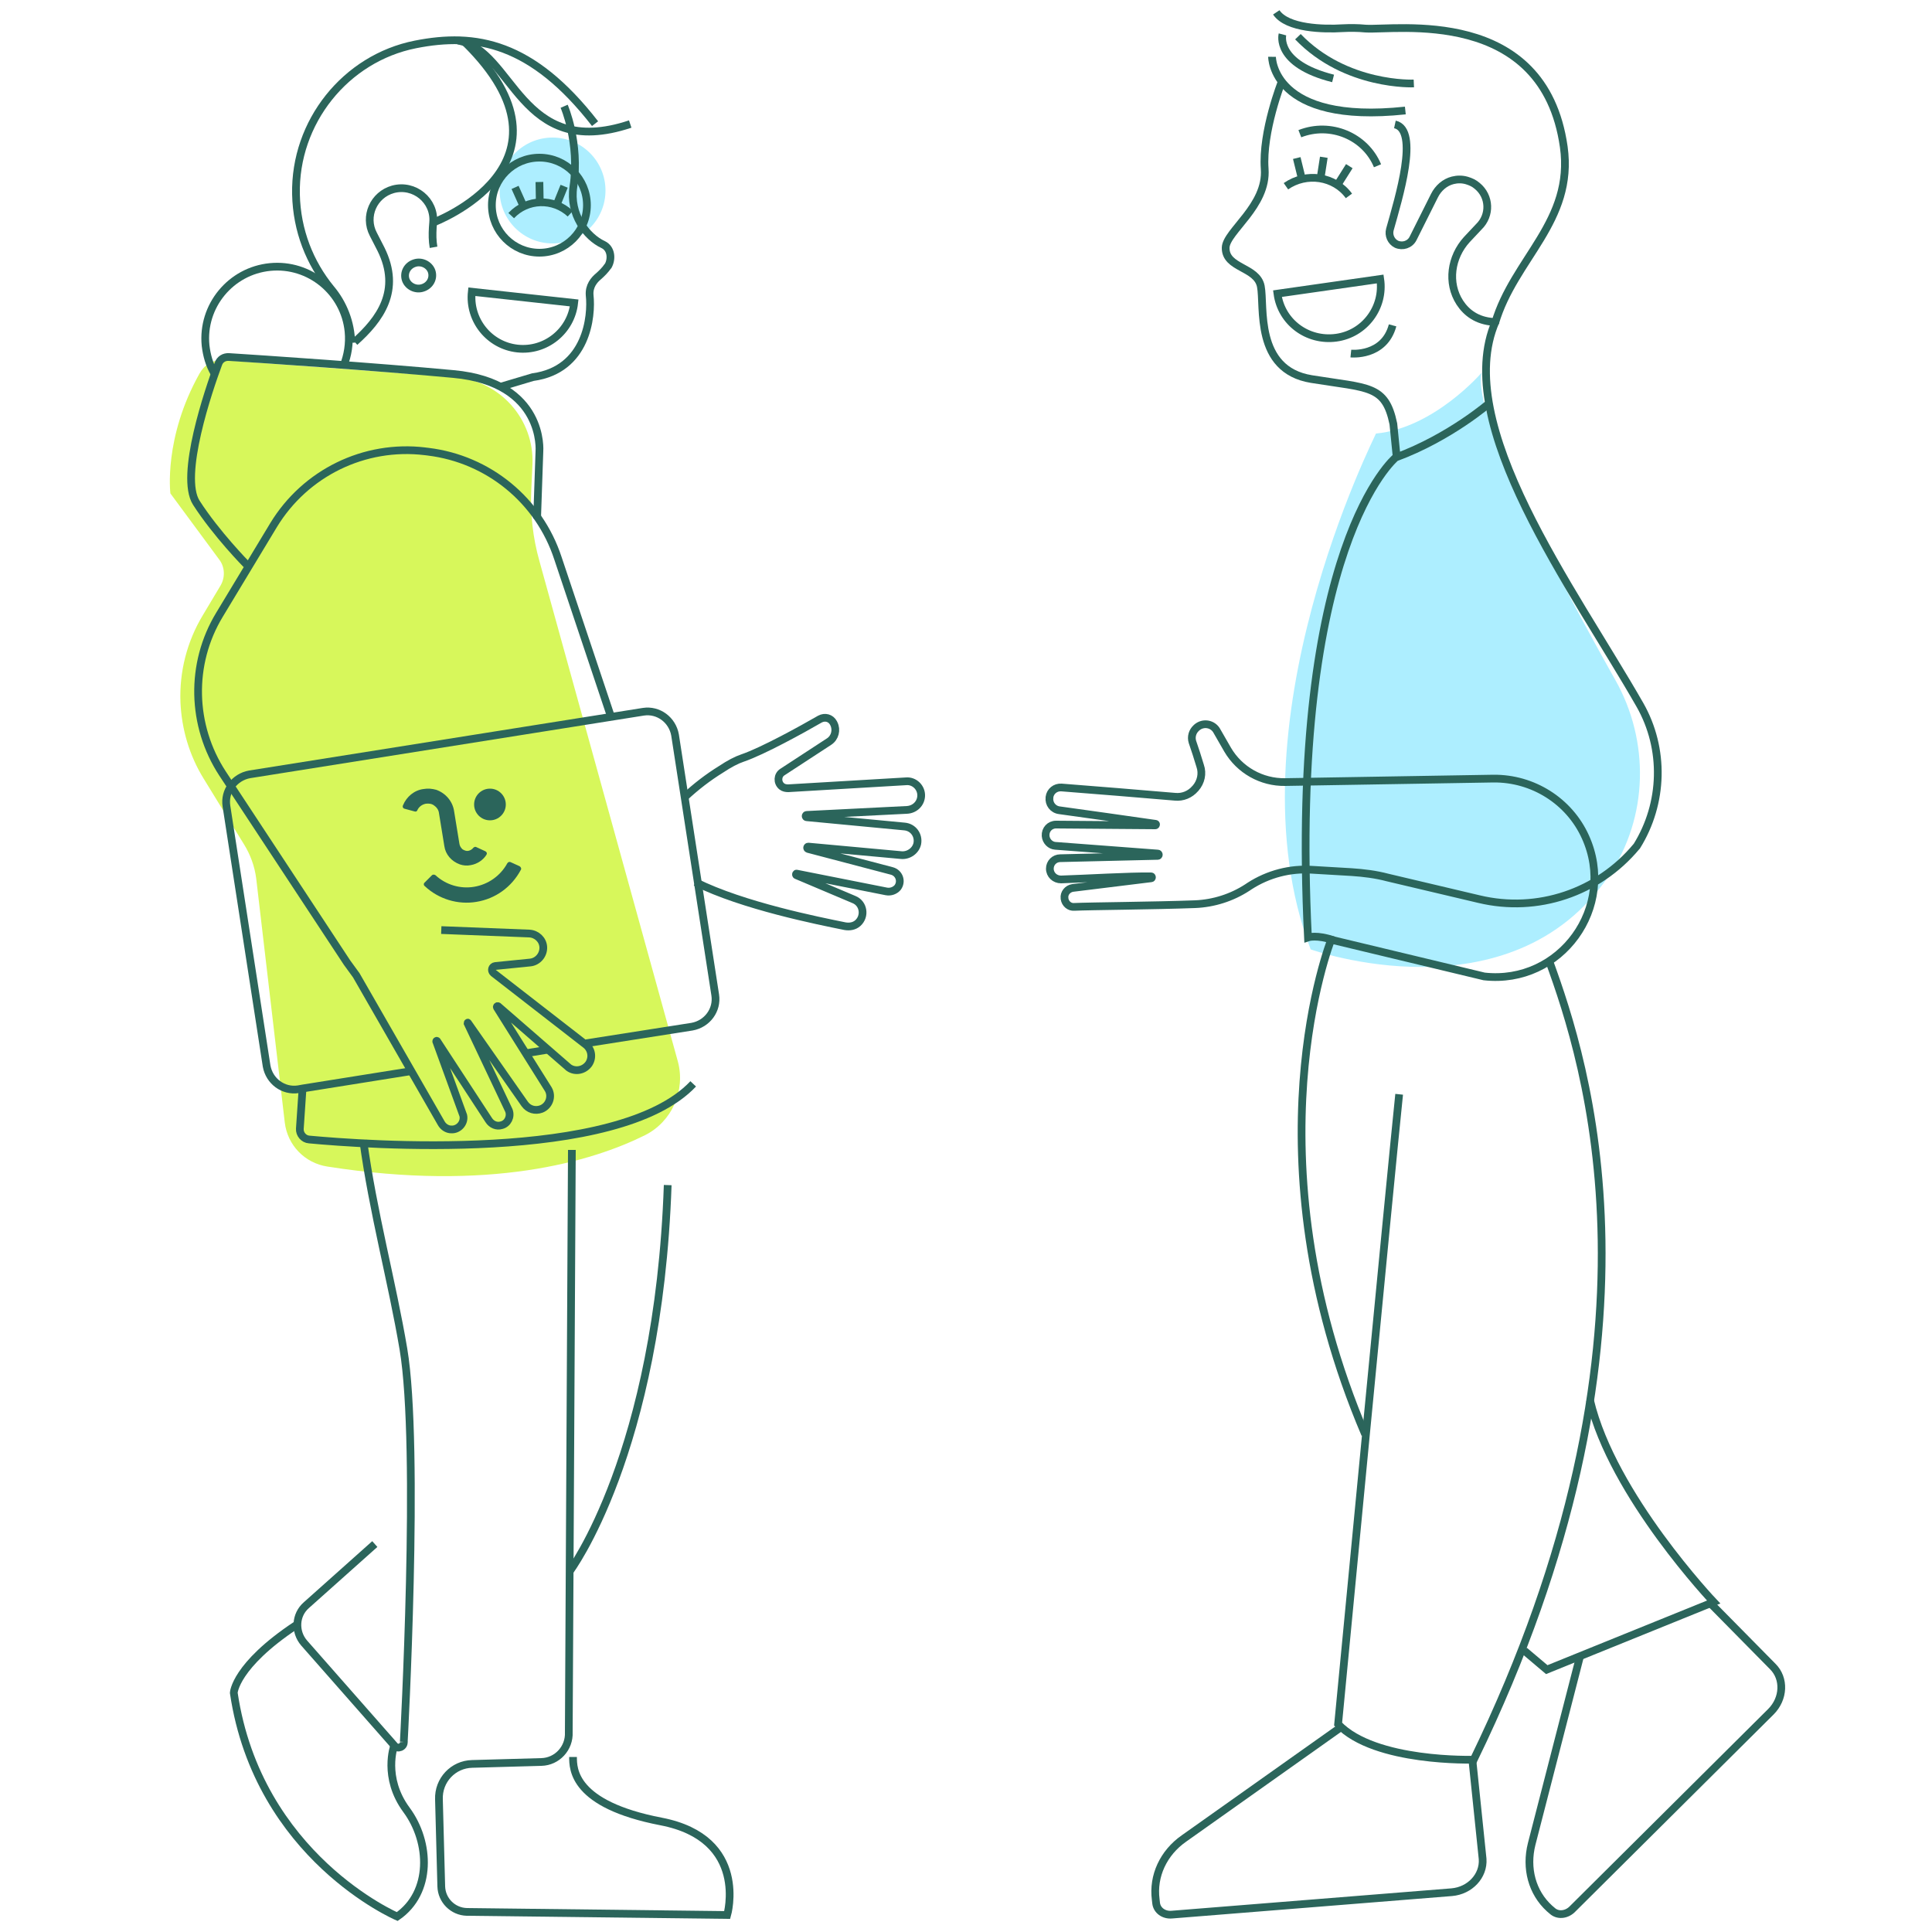 <svg width="500" height="500" viewBox="0 0 500 500" fill="none" xmlns="http://www.w3.org/2000/svg">
<path d="M57.6 93.2L117.7 97.6C129.4 98.5 138.3 108.5 137.8 120.2L137.5 126.7C137.2 132.9 137.9 139.2 139.6 145.2L175.4 274.6C177.5 282.2 173.9 290.3 166.9 293.8C153.2 300.6 126.8 308.5 84.7 301.9C78.9 301 74.4 296.4 73.7 290.5L66.3 227.3C65.9 224.2 64.8 221.2 63.2 218.6L52.7 201.5C49 195.5 47 188.7 46.7 181.7C46.4 173.8 48.4 166 52.5 159.2L57.1 151.5C58.3 149.4 58.2 146.8 56.8 144.9L44.1 127.7C44.1 127.7 42.27 113.35 51.65 96.65C52.23 95.62 53.03 94.7 54.05 94.1C55.07 93.5 56.33 93.14 57.59 93.2H57.6Z" fill="#D7F75B"/>
<path d="M339.2 245.7C339.2 245.7 390.9 264.2 416.4 226.6C426.6 211.5 427 191.8 418 175.9C404 151 381 107.9 383.4 96.5C383.4 96.5 371.1 110.8 356.1 112.2C356.3 112.1 317.3 188.2 339.2 245.7Z" fill="#ADEEFF"/>
<path d="M401 248.9C410.3 274.5 434.2 346.7 381.4 455.4C381.4 455.4 355.8 456.2 346.3 446.2C346.3 446.2 359.9 304.2 362.1 283.2" stroke="#2B655B" stroke-width="2" stroke-miterlimit="10"/>
<path d="M347.6 446.6L306.4 475.8C301.1 479.5 298.3 485.5 299.1 491.6L299.2 492.5C299.4 494.4 301.2 495.7 303.3 495.5L375.7 489.7C380.4 489.3 384 485.5 383.7 481.1L381.01 455.13" stroke="#2B655B" stroke-width="2" stroke-miterlimit="10"/>
<path d="M409 428.3L396.4 477.2C394.8 483.5 396.5 489.8 401 493.9L401.7 494.5C403.1 495.8 405.3 495.6 406.8 494.2L458.3 443C461.7 439.6 461.9 434.4 458.8 431.3L442.43 414.7" stroke="#2B655B" stroke-width="2" stroke-miterlimit="10"/>
<path d="M394.5 427.2C396.4 428.8 398.3 430.4 400.3 432.1L443.5 414.6C443.5 414.6 417.3 387 411.5 362.4" stroke="#2B655B" stroke-width="2" stroke-miterlimit="10"/>
<path d="M353.3 371.2C322.4 298.6 344.5 243.2 344.5 243.2L384.1 252.7C403.9 254.9 418.5 234.7 410.3 216.6C406.1 207.3 396.7 201.4 386.5 201.5L332.6 202.4C326.5 202.5 320.8 199.3 317.7 194L315 189.3C314 187.3 311.4 186.8 309.7 188.3L309.6 188.4C308.6 189.3 308.2 190.7 308.6 192C309.2 193.7 310 196.2 310.6 198.2C311.3 200.2 310.8 202.4 309.4 204L309.3 204.1C308 205.6 306.1 206.4 304.1 206.2C297.3 205.6 281.2 204.3 274.7 203.8C273.1 203.7 271.8 204.8 271.6 206.3V206.4C271.4 208 272.5 209.5 274.2 209.7C280 210.5 292.8 212.3 299 213.2C299.3 213.2 299.2 213.6 299 213.6L273.3 213.4C271.7 213.4 270.5 214.7 270.6 216.3C270.7 217.7 271.8 218.8 273.1 218.9L299.6 220.9C300 220.9 300 221.5 299.6 221.5L274.4 222.1C272.9 222.1 271.7 223.3 271.7 224.8C271.7 226.4 273 227.6 274.6 227.6C281 227.4 292.5 226.7 297.9 226.8C298.2 226.8 298.2 227.3 297.9 227.3L277.6 229.8C276.3 230 275.3 231.2 275.5 232.5V232.6C275.7 233.9 276.8 234.8 278 234.7C282.3 234.5 298.6 234.4 309.3 234C314.1 233.8 318.8 232.3 322.8 229.7L323.4 229.3C328.2 226.2 333.9 224.7 339.6 225.1L349.8 225.7C352.9 225.9 356.1 226.3 359.1 227.1L382.8 232.7C397.9 236.3 413.6 231 423.5 219.1L423.6 219C430.5 207.9 430.9 193.8 424.4 182.4C407.2 152.3 375.47 109.87 387.07 83.17" stroke="#2B655B" stroke-width="2" stroke-miterlimit="10"/>
<path d="M148 297.6L147.2 448.3C147.4 452.4 144.2 455.9 140.1 456L122.2 456.5C117.3 456.6 113.4 460.7 113.6 465.7L114.2 488.2C114.3 491.8 117.2 494.7 120.8 494.8L188.2 495.6C188.2 495.6 193.9 475.8 171.1 471.4C148.3 467 148.3 457.8 148.3 454.7" stroke="#2B655B" stroke-width="2" stroke-miterlimit="10"/>
<path d="M104.5 450.8C104.6 452.1 102.9 452.8 102.1 451.8L78.7 425.2C76.2 422.3 76.4 417.9 79.3 415.4L97 399.6" stroke="#2B655B" stroke-width="2" stroke-miterlimit="10"/>
<path d="M102 451.8C102 451.8 99 460 105.2 468.4C111.4 476.8 111.8 489.8 102.8 496C102.8 496 66.8 480.6 60.5 438.1C60.5 438.1 60.8 431.1 76.6 420.6" stroke="#2B655B" stroke-width="2" stroke-miterlimit="10"/>
<path d="M143 63C150.566 63 156.7 56.866 156.7 49.3C156.7 41.734 150.566 35.6 143 35.6C135.434 35.6 129.3 41.734 129.3 49.3C129.3 56.866 135.434 63 143 63Z" fill="#ADEEFF"/>
<path d="M90.9 88.7C90.8 83.6 88.9 78.6 85.6 74.7C80.2 68.1 76.8 59.7 76.6 50.3C76.2 31.6 89.4 15.1 107.5 11.5C123.1 8.4 137.7 11 154 32" stroke="#2B655B" stroke-width="2" stroke-miterlimit="10"/>
<path d="M91.8 88.5C98.3 82.7 103.9 75.2 98.6 64.5L96.6 60.6C94.2 56 96.7 50.4 101.7 49C107.2 47.5 112.6 51.9 112.1 57.6L112 58.9C111.9 60.6 111.9 62.3 112.2 64" stroke="#2B655B" stroke-width="2" stroke-miterlimit="10"/>
<path d="M112.1 57.6C112.1 57.6 152.4 42.5 120.4 11" stroke="#2B655B" stroke-width="2" stroke-miterlimit="10"/>
<path d="M111.7 70.2C112.3 72 111.3 73.9 109.4 74.5C107.6 75.1 105.6 74.1 105 72.4C104.4 70.6 105.4 68.7 107.3 68.1C109.1 67.5 111.1 68.5 111.7 70.2Z" stroke="#2B655B" stroke-width="2" stroke-miterlimit="10"/>
<path d="M147.6 55.3C143.2 51.2 136.4 51.4 132.3 55.8" stroke="#2B655B" stroke-width="2" stroke-miterlimit="10"/>
<path d="M135.4 53.2L133.3 48.5" stroke="#2B655B" stroke-width="2" stroke-miterlimit="10"/>
<path d="M144.1 52.9L146 48.2" stroke="#2B655B" stroke-width="2" stroke-miterlimit="10"/>
<path d="M139.6 47.1L139.7 52.7" stroke="#2B655B" stroke-width="2" stroke-miterlimit="10"/>
<path d="M55.4 96.5C54.2 94.4 53.5 92 53.2 89.4C52.2 79.2 59.7 70.1 69.9 69.1C80.1 68.1 89.2 75.6 90.2 85.8C90.5 88.9 90 92 88.9 94.7" stroke="#2B655B" stroke-width="2" stroke-miterlimit="10"/>
<path d="M139.6 65.4C146.393 65.4 151.9 59.893 151.9 53.1C151.9 46.307 146.393 40.8 139.6 40.8C132.807 40.8 127.3 46.307 127.3 53.1C127.3 59.893 132.807 65.4 139.6 65.4Z" stroke="#2B655B" stroke-width="2" stroke-miterlimit="10"/>
<path d="M118.5 10.5C133 12.9 134.4 41.7 163.1 32.1" stroke="#2B655B" stroke-width="2" stroke-miterlimit="10"/>
<path d="M146 27.5C146 27.5 150.1 36.9 148.4 48.3C147.3 55.5 151.8 61.3 156.1 63.3C158.2 64.3 158.4 67 157.4 68.8L157.3 68.9C156.6 69.9 155.8 70.7 154.9 71.5C153.8 72.4 152.4 74 152.6 76.4C153.2 81.8 151.9 95.7 137.9 97.6L129.5 100.1" stroke="#2B655B" stroke-width="2" stroke-miterlimit="10"/>
<path d="M148.6 78.4C147.8 85.7 141.2 91 133.9 90.2C126.6 89.4 121.3 82.8 122.1 75.5L148.6 78.4Z" stroke="#2B655B" stroke-width="2" stroke-miterlimit="10"/>
<path d="M357.2 72.2C358.3 79.5 353.2 86.4 345.8 87.4C338.4 88.4 331.6 83.4 330.6 76L357.2 72.2Z" stroke="#2B655B" stroke-width="2" stroke-miterlimit="10"/>
<path d="M114.2 240.7L137 241.6C138.9 241.7 140.5 243.2 140.6 245.1C140.7 247.1 139.2 248.9 137.2 249.1L128.2 250C127.3 250.1 127 251.2 127.7 251.8L151.4 270.2C153.1 271.4 153.5 273.6 152.4 275.3C151.2 277 148.9 277.5 147.2 276.3L128.9 260.4C128.7 260.3 128.5 260.5 128.6 260.7L141.9 281.9C143 283.8 142.1 286.2 140.1 287C138.5 287.6 136.8 287.1 135.8 285.7L121.1 264.7C121.1 264.6 121 264.7 121 264.8L131.7 287.4C132.3 289 131.4 290.8 129.8 291.2C128.5 291.6 127.2 291 126.5 289.9L113.1 269.4C113 269.3 112.9 269.4 112.9 269.5L119.9 288.7C120.3 290.6 118.7 292.4 116.8 292.3C115.7 292.3 114.7 291.6 114.2 290.7L92.2 252.4L89.8 249.1L57.6 200.2C49.5 187.8 49.1 171.8 56.8 159.1L70.8 135.9C79 122.4 94.3 114.9 110 116.8C110.3 116.8 110.5 116.9 110.8 116.9C126.4 118.8 139.5 129.5 144.4 144.5L158.2 185.7" stroke="#2B655B" stroke-width="2" stroke-miterlimit="10"/>
<path d="M332.8 48.2C338.1 44.5 345.4 45.6 349.1 50.7" stroke="#2B655B" stroke-width="2" stroke-miterlimit="10"/>
<path d="M346.3 47.6L349.2 43" stroke="#2B655B" stroke-width="2" stroke-miterlimit="10"/>
<path d="M336.9 46.2L335.6 40.9" stroke="#2B655B" stroke-width="2" stroke-miterlimit="10"/>
<path d="M342.6 40.7L341.7 46.5" stroke="#2B655B" stroke-width="2" stroke-miterlimit="10"/>
<path d="M330.3 3.2C333.1 7.4 342.6 7.6 347.4 7.3C349.4 7.2 351.4 7.2 353.4 7.4C361.2 7.9 399.5 1.5 404.7 38C407.4 57.3 391.82 66.94 386.92 83.64" stroke="#2B655B" stroke-width="2" stroke-miterlimit="10"/>
<path d="M361 32.2C367.4 33.6 362 51.2 359.7 59.4C359.3 60.9 360 62.5 361.4 63.2C363 63.9 364.9 63.3 365.7 61.7L371.24 50.63C372.2 48.71 373.89 47.19 375.96 46.67C377.14 46.37 378.4 46.36 379.6 46.71C380.6 47.01 381.5 47.41 382.3 48.11C385.6 50.81 385.8 55.71 382.7 58.71L379.6 62.01C375.5 66.51 374.5 73.21 377.8 78.31C379.5 80.91 382.2 83.01 386.5 83.31" stroke="#2B655B" stroke-width="2" stroke-miterlimit="10"/>
<path d="M356.5 42.9C353.3 35.2 344.3 31.5 336.4 34.6" stroke="#2B655B" stroke-width="2" stroke-miterlimit="10"/>
<path d="M329.2 14.7C329.2 14.7 329.1 32.3 363.7 28.6" stroke="#2B655B" stroke-width="2" stroke-miterlimit="10"/>
<path d="M331.71 21.13C331.71 21.13 326.6 34.1 327.3 43.7C328 53.3 317.3 59.9 317.2 64.1C317.1 69.5 325.3 69 326.3 74.1C327.3 79.2 324.6 95.7 339.4 98.1C354.2 100.5 358.5 99.6 360.6 109.7L361.4 117.7" stroke="#2B655B" stroke-width="2" stroke-miterlimit="10"/>
<path d="M331.9 8.9C331.9 8.9 329.9 16.5 345 20.3" stroke="#2B655B" stroke-width="2" stroke-miterlimit="10"/>
<path d="M365.9 21.6C365.9 21.6 348.3 22.4 335.9 9.5" stroke="#2B655B" stroke-width="2" stroke-miterlimit="10"/>
<path d="M349.6 91.5C349.6 91.5 358.2 92.4 360.4 84.2" stroke="#2B655B" stroke-width="2" stroke-miterlimit="10"/>
<path d="M104.5 450.8C104.5 450.8 108.7 374.6 104.4 349.1C101.5 331.9 96.5 313.6 94 295.1" stroke="#2B655B" stroke-width="2" stroke-miterlimit="10"/>
<path d="M147.4 406.7C147.4 406.7 170.4 376.2 172.8 306.7" stroke="#2B655B" stroke-width="2" stroke-miterlimit="10"/>
<path d="M385.6 104.2C385.6 104.2 375.3 113.2 361.2 118.4C361.2 118.4 333.5 141.1 338.5 242.6C338.5 242.6 340.8 241.8 345.3 243.4" stroke="#2B655B" stroke-width="2" stroke-miterlimit="10"/>
<path d="M180 228.3C192.2 234.4 211.8 238.3 218.7 239.7C219.9 239.9 221.1 239.7 222 238.9C224 237.1 223.5 233.8 221 232.8L206.1 226.5C205.9 226.4 206 226 206.2 226.1L229.4 230.7C230.5 230.9 231.6 230.5 232.3 229.7C233.5 228.1 232.7 225.9 230.8 225.4L209.1 219.7C208.8 219.6 208.8 219.1 209.2 219.1L233.2 221.3C235.1 221.5 237 220.2 237.4 218.3C237.8 216.1 236.3 214.1 234.1 213.9L208.8 211.5C208.4 211.5 208.4 210.9 208.8 210.9L234.7 209.6C236.7 209.5 238.3 208 238.4 206C238.5 203.8 236.6 202 234.5 202.2L204 204C203.4 204 202.8 203.9 202.3 203.5C201.1 202.5 201.2 200.6 202.5 199.8L214.6 191.9C216.1 190.9 216.6 188.9 215.8 187.3L215.7 187.1C215 185.8 213.5 185.4 212.2 186.1C207.7 188.7 197.4 194.4 192.1 196.2C190.6 196.7 188.7 197.7 186.6 199.1C183.2 201.2 180.1 203.6 177.2 206.3" stroke="#2B655B" stroke-width="2" stroke-miterlimit="10"/>
<path d="M126.8 212.3C129.064 212.3 130.9 210.464 130.9 208.2C130.9 205.936 129.064 204.1 126.8 204.1C124.536 204.1 122.7 205.936 122.7 208.2C122.7 210.464 124.536 212.3 126.8 212.3Z" fill="#2B655B"/>
<path d="M123.3 233.4C118.5 234.2 113.5 232.7 109.9 229.3C109.6 229.1 109.6 228.6 109.9 228.4L111.8 226.5C112 226.3 112.4 226.3 112.7 226.5C115.4 229 119.1 230.1 122.7 229.5C126.3 228.9 129.5 226.7 131.3 223.4C131.5 223.1 131.8 223 132.1 223.1L134.5 224.2C134.8 224.4 135 224.8 134.8 225.1C132.4 229.6 128.2 232.6 123.3 233.4Z" fill="#2B655B"/>
<path d="M121.8 223.9C120.8 224.1 119.9 224 119 223.7C116.8 222.9 115.3 221.1 115 219L113.6 210.4C113.5 209.6 113 208.9 112.4 208.5C111.8 208 111 207.9 110.2 208C109.2 208.2 108.4 208.8 108 209.7C107.9 210 107.6 210.1 107.3 210L104.7 209.3C104.3 209.2 104.1 208.8 104.3 208.4C105.2 206.2 107.2 204.5 109.6 204.2C110.7 204 111.8 204.1 112.9 204.4C115.4 205.3 117.1 207.4 117.5 209.8L118.9 218.4C119 219 119.3 219.4 119.7 219.8C120.2 220.1 120.7 220.3 121.2 220.2C121.7 220.1 122.2 219.8 122.5 219.4C122.7 219.2 123 219.1 123.2 219.2L125.6 220.3C126 220.5 126.1 220.9 125.9 221.2C125.1 222.5 123.6 223.6 121.8 223.9Z" fill="#2B655B"/>
<path d="M78.3 281.7L77.6 292.1C77.5 293.5 78.6 294.8 80 294.9C93.9 296.2 159.9 301.2 179.4 280.5" stroke="#2B655B" stroke-width="2" stroke-miterlimit="10"/>
<path d="M63.8 146.1C63.8 146.1 56 138.2 50.8 130.1C46.4 123.2 54 100.9 56.5 94.2C56.9 93 58 92.3 59.3 92.4C67.3 92.9 97.1 94.9 117.4 96.8C141.1 99 139.6 116.8 139.6 116.8L139 134.2" stroke="#2B655B" stroke-width="2" stroke-miterlimit="10"/>
<path d="M141.5 271.7L136 272.6" stroke="#2B655B" stroke-width="2" stroke-miterlimit="10"/>
<path d="M106.24 277.24L78.3 281.7L77.2 281.9C73.3 282.5 69.7 279.8 69 275.9L58.6 208.6C58 204.7 60.7 201.1 64.6 200.4L166.5 184.2C170.4 183.6 174 186.3 174.7 190.2L185.1 257.5C185.7 261.4 183 265 179.1 265.7L151.7 270" stroke="#2B655B" stroke-width="2" stroke-miterlimit="10"/>
</svg>
